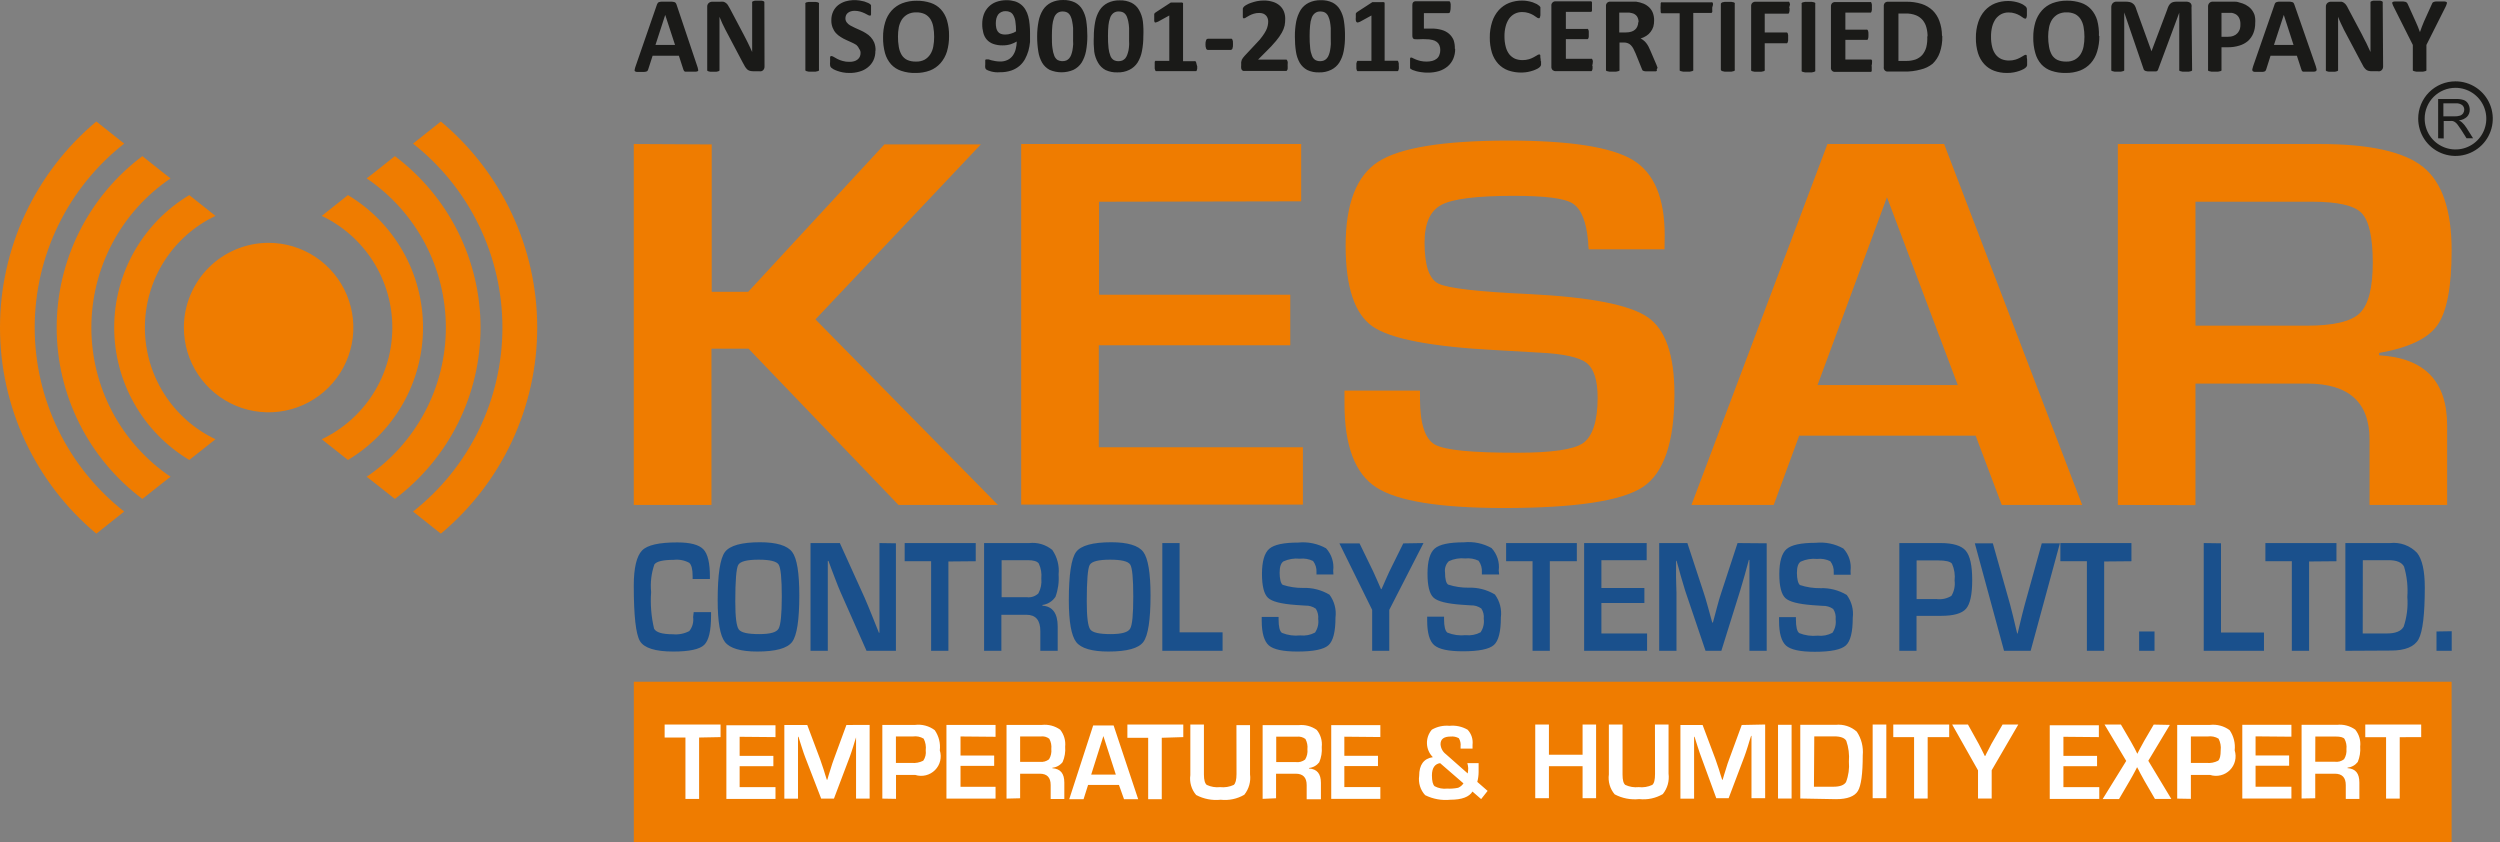 <svg width="193" height="65" viewBox="0 0 193 65" fill="none" xmlns="http://www.w3.org/2000/svg">
<rect x="0" y="0" width="193" height="65" fill="#808080" stroke="none"/>
<path fill-rule="evenodd" clip-rule="evenodd" d="M20.737 18.747C22.03 18.747 23.295 19.131 24.371 19.85C25.447 20.569 26.285 21.59 26.78 22.785C27.276 23.981 27.405 25.296 27.153 26.565C26.9 27.834 26.277 29 25.362 29.915C24.448 30.829 23.282 31.453 22.013 31.705C20.744 31.957 19.429 31.828 18.233 31.333C17.038 30.837 16.016 29.999 15.297 28.923C14.579 27.848 14.195 26.583 14.195 25.289C14.195 23.554 14.884 21.89 16.111 20.663C17.338 19.436 19.002 18.747 20.737 18.747ZM14.612 35.509C12.845 34.451 11.382 32.954 10.366 31.162C9.35 29.37 8.816 27.346 8.816 25.286C8.816 23.226 9.35 21.201 10.366 19.41C11.382 17.618 12.845 16.12 14.612 15.062L16.635 16.668C15.004 17.442 13.626 18.663 12.662 20.189C11.697 21.715 11.185 23.484 11.185 25.289C11.185 27.094 11.697 28.863 12.662 30.389C13.626 31.915 15.004 33.136 16.635 33.91L14.612 35.509ZM26.861 15.062C28.629 16.12 30.092 17.618 31.108 19.41C32.123 21.201 32.657 23.226 32.657 25.286C32.657 27.346 32.123 29.37 31.108 31.162C30.092 32.954 28.629 34.451 26.861 35.509L24.839 33.91C26.469 33.136 27.847 31.915 28.812 30.389C29.776 28.863 30.288 27.094 30.288 25.289C30.288 23.484 29.776 21.715 28.812 20.189C27.847 18.663 26.469 17.442 24.839 16.668L26.861 15.062ZM10.991 38.518C8.936 36.977 7.269 34.979 6.121 32.682C4.973 30.386 4.375 27.854 4.375 25.286C4.375 22.718 4.973 20.186 6.121 17.889C7.269 15.592 8.936 13.595 10.991 12.054L12.533 13.28L13.165 13.773C11.282 15.047 9.741 16.763 8.676 18.77C7.61 20.778 7.053 23.016 7.053 25.289C7.053 27.562 7.61 29.8 8.676 31.808C9.741 33.815 11.282 35.531 13.165 36.805L12.533 37.298L10.991 38.518ZM7.438 41.198C5.11 39.252 3.237 36.819 1.951 34.07C0.666 31.321 0 28.323 0 25.289C0 22.254 0.666 19.257 1.951 16.508C3.237 13.759 5.11 11.326 7.438 9.38L9.587 11.087C7.435 12.776 5.694 14.932 4.497 17.392C3.3 19.852 2.678 22.553 2.678 25.289C2.678 28.025 3.3 30.725 4.497 33.186C5.694 35.646 7.435 37.802 9.587 39.491L7.438 41.198ZM34.035 9.38C36.364 11.326 38.237 13.759 39.522 16.508C40.807 19.257 41.473 22.254 41.473 25.289C41.473 28.323 40.807 31.321 39.522 34.07C38.237 36.819 36.364 39.252 34.035 41.198L31.886 39.491C34.036 37.801 35.775 35.644 36.971 33.184C38.166 30.724 38.787 28.024 38.787 25.289C38.787 22.554 38.166 19.854 36.971 17.394C35.775 14.934 34.036 12.777 31.886 11.087L34.035 9.38ZM30.483 12.054C32.537 13.595 34.204 15.592 35.352 17.889C36.501 20.186 37.098 22.718 37.098 25.286C37.098 27.854 36.501 30.386 35.352 32.682C34.204 34.979 32.537 36.977 30.483 38.518L28.941 37.298L28.309 36.805C30.191 35.531 31.732 33.815 32.798 31.808C33.863 29.8 34.42 27.562 34.42 25.289C34.42 23.016 33.863 20.778 32.798 18.77C31.732 16.763 30.191 15.047 28.309 13.773L28.941 13.28L30.483 12.054Z" fill="#EF7C00"/>
<path d="M169.489 25.143H178.091C180.148 25.143 181.509 24.821 182.175 24.176C182.841 23.531 183.175 22.236 183.179 20.289C183.179 18.304 182.883 17.021 182.307 16.44C181.733 15.858 180.468 15.574 178.515 15.574H169.489V25.143ZM163.498 38.979V11.118H179.065C182.933 11.118 185.6 11.71 187.067 12.894C188.534 14.078 189.266 16.223 189.266 19.328C189.266 22.143 188.899 24.069 188.167 25.105C187.434 26.142 185.936 26.85 183.666 27.248V27.431C187.161 27.627 188.918 29.422 188.918 32.842V38.979H182.927V33.922C182.927 31.053 181.324 29.616 178.117 29.612H169.489V38.998L163.498 38.979ZM151.141 29.725L145.674 15.226L140.315 29.725H151.141ZM152.519 33.632H138.898L136.932 38.979H130.581L141.079 11.118H150.086L160.742 38.979H154.535L152.519 33.632ZM128.501 19.246H122.649C122.623 19.055 122.608 18.863 122.604 18.671C122.472 17.104 122.073 16.143 121.429 15.719C120.784 15.296 119.254 15.119 116.846 15.119C114.008 15.119 112.157 15.346 111.278 15.814C110.4 16.282 109.976 17.249 109.976 18.734C109.976 20.491 110.33 21.541 111.044 21.894C111.758 22.248 114.091 22.526 118.073 22.703C122.775 22.939 125.817 23.534 127.199 24.486C128.583 25.427 129.266 27.419 129.266 30.421C129.266 34.124 128.455 36.516 126.833 37.594C125.21 38.673 121.641 39.215 116.126 39.219C111.157 39.219 107.862 38.686 106.24 37.62C104.604 36.564 103.795 34.409 103.795 31.179V30.155H109.622V30.743C109.622 32.694 110.005 33.886 110.773 34.321C111.55 34.757 113.648 34.952 117.092 34.952C119.78 34.952 121.517 34.706 122.225 34.2C122.933 33.695 123.338 32.532 123.338 30.712C123.338 29.359 123.053 28.468 122.491 28.025C121.928 27.583 120.715 27.311 118.856 27.223L115.544 27.033C110.543 26.776 107.349 26.165 105.963 25.2C104.577 24.235 103.883 22.16 103.883 18.974C103.883 15.721 104.726 13.556 106.411 12.477C108.097 11.398 111.441 10.857 116.441 10.852C121.186 10.852 124.386 11.35 126.043 12.344C127.692 13.33 128.514 15.277 128.514 18.159L128.501 19.246ZM84.846 15.574V22.754H99.61V26.654H84.827V34.529H100.583V38.953H78.835V11.118H100.451V15.542L84.846 15.574ZM54.944 11.15V22.526H57.763L68.274 11.15H75.719L62.952 24.656L77.04 38.979H69.361L57.788 26.919H54.925V38.979H48.927V11.118L54.944 11.15Z" fill="#EF7C00"/>
<path d="M189.264 52.631H48.931V65H189.264V52.631Z" fill="#EF7C00"/>
<path d="M185.259 56.911V61.652H184.205V56.911H182.599V55.932H186.916V56.905L185.259 56.911ZM178.737 58.807H180.248C180.374 58.824 180.502 58.815 180.624 58.782C180.747 58.748 180.861 58.69 180.962 58.611C181.107 58.377 181.171 58.102 181.146 57.828C181.176 57.555 181.123 57.279 180.993 57.038C180.893 56.918 180.672 56.861 180.324 56.861H178.744L178.737 58.807ZM177.682 61.645V55.957H180.418C180.915 55.903 181.414 56.034 181.822 56.324C181.971 56.506 182.081 56.716 182.147 56.942C182.214 57.168 182.234 57.404 182.206 57.638C182.239 58.044 182.174 58.451 182.018 58.826C181.921 58.948 181.803 59.05 181.667 59.125C181.531 59.2 181.381 59.246 181.227 59.263V59.3C181.859 59.345 182.144 59.711 182.144 60.413V61.677H181.094V60.609C181.094 60.021 180.81 59.73 180.248 59.73H178.737V61.626L177.682 61.645ZM174.13 56.848V58.321H176.721V59.117H174.13V60.735H176.897V61.645H173.105V55.957H176.897V56.873L174.13 56.848ZM169.136 58.896H170.331C170.645 58.931 170.961 58.871 171.241 58.725C171.373 58.612 171.437 58.346 171.437 57.923C171.475 57.614 171.417 57.301 171.273 57.025C171.022 56.873 170.728 56.813 170.438 56.855H169.136V58.896ZM168.08 61.652V55.963H170.609C171.148 55.9 171.69 56.045 172.126 56.368C172.441 56.824 172.579 57.378 172.518 57.929C172.601 58.193 172.61 58.474 172.545 58.743C172.479 59.012 172.341 59.258 172.146 59.453C171.95 59.649 171.705 59.787 171.436 59.852C171.167 59.918 170.885 59.909 170.622 59.825H169.136V61.671L168.08 61.652ZM167.512 55.963L165.849 58.732L167.625 61.677H166.362L165.565 60.305C165.445 60.091 165.325 59.876 165.217 59.673L165.104 59.446L164.983 59.225L164.87 59.452C164.731 59.724 164.566 60.015 164.39 60.318L163.587 61.69H162.323L164.144 58.744L162.468 55.932H163.733L164.472 57.196C164.586 57.398 164.699 57.6 164.801 57.79L164.902 57.992L165.002 58.194L165.104 57.992L165.205 57.796C165.294 57.626 165.401 57.423 165.528 57.202L166.267 55.938L167.512 55.963ZM159.296 56.88V58.352H161.893V59.149H159.296V60.767H162.064V61.677H158.24V55.989H162.032V56.905L159.296 56.88ZM155.813 55.932L153.758 59.465V61.645H152.703V59.471L150.706 55.932H151.926L152.76 57.436L153 57.904L153.113 58.131L153.228 58.365H153.259L153.373 58.131L153.493 57.904C153.595 57.695 153.67 57.543 153.733 57.436L154.599 55.932H155.813ZM148.816 56.905V61.645H147.767V56.905H146.161V55.932H150.478V56.905H148.816ZM145.624 55.932V61.62H144.569V55.932H145.624ZM140.037 60.735H141.535C142.04 60.735 142.363 60.615 142.514 60.375C142.706 59.871 142.781 59.331 142.735 58.795C142.78 58.252 142.712 57.705 142.533 57.189C142.399 56.962 142.088 56.848 141.604 56.848H140.062L140.037 60.735ZM138.981 61.645V55.957H141.712C142.006 55.926 142.301 55.957 142.582 56.047C142.863 56.137 143.122 56.285 143.342 56.482C143.703 57.021 143.865 57.669 143.804 58.315C143.804 59.736 143.678 60.653 143.43 61.064C143.184 61.475 142.616 61.696 141.744 61.696L138.981 61.645ZM138.311 55.957V61.645H137.263V55.957H138.311ZM136.27 55.932V61.62H135.214V58.504C135.214 58.258 135.214 57.973 135.214 57.657V57.234V56.81H135.183L135.056 57.208L134.936 57.607C134.822 57.961 134.734 58.239 134.671 58.397L133.451 61.62H132.497L131.34 58.46C131.27 58.283 131.182 58.024 131.068 57.67L130.942 57.272L130.821 56.88H130.784V57.291V57.708C130.784 58.036 130.784 58.34 130.784 58.542V61.658H129.728V55.969H131.441L132.434 58.611C132.503 58.801 132.591 59.06 132.705 59.408L132.825 59.806L132.952 60.198H132.989L133.104 59.806L133.229 59.408C133.325 59.079 133.413 58.814 133.488 58.624L134.462 55.969L136.27 55.932ZM127.762 55.932H128.812V59.724C128.848 60.004 128.828 60.288 128.753 60.559C128.676 60.831 128.546 61.084 128.369 61.304C127.82 61.625 127.181 61.761 126.549 61.69C125.895 61.76 125.234 61.632 124.653 61.323C124.474 61.113 124.342 60.868 124.265 60.603C124.187 60.338 124.166 60.06 124.204 59.787V55.932H125.26V59.794C125.26 60.217 125.329 60.482 125.474 60.596C125.796 60.745 126.152 60.804 126.505 60.767C126.864 60.807 127.226 60.748 127.553 60.596C127.699 60.482 127.768 60.198 127.768 59.755L127.762 55.932ZM123.218 55.932V61.62H122.175V59.149H119.577V61.62H118.521V55.932H119.577V58.264H122.175V55.932H123.218ZM111.177 58.915C110.773 58.972 110.545 59.288 110.545 59.857C110.545 60.299 110.616 60.577 110.754 60.697C111.051 60.855 111.388 60.919 111.722 60.88C112.005 60.896 112.29 60.874 112.568 60.817C112.736 60.747 112.879 60.628 112.979 60.476L111.177 58.915ZM113.264 58.915H114.149V59.597C114.147 59.856 114.113 60.113 114.047 60.362L114.844 61.057L114.344 61.69L113.674 61.108C113.427 61.519 112.859 61.74 111.968 61.74C111.298 61.809 110.623 61.686 110.021 61.386C109.839 61.189 109.702 60.953 109.623 60.696C109.543 60.439 109.521 60.167 109.56 59.901C109.56 59.041 109.913 58.561 110.616 58.453C110.337 58.175 110.174 57.8 110.161 57.407C110.146 57.013 110.281 56.628 110.539 56.33C110.95 56.092 111.425 55.988 111.898 56.033C112.386 55.983 112.877 56.089 113.302 56.336C113.445 56.49 113.553 56.673 113.619 56.873C113.684 57.072 113.705 57.284 113.68 57.493V57.79H112.757V57.626C112.785 57.406 112.737 57.184 112.625 56.993C112.433 56.885 112.212 56.838 111.993 56.861C111.468 56.861 111.209 57.057 111.209 57.455C111.218 57.605 111.259 57.751 111.331 57.883C111.401 58.015 111.5 58.13 111.62 58.22L113.308 59.711C113.332 59.576 113.345 59.438 113.346 59.3C113.337 59.164 113.313 59.028 113.276 58.896L113.264 58.915ZM103.783 56.873V58.346H106.38V59.142H103.783V60.761H106.563V61.671H102.771V55.982H106.563V56.899L103.783 56.873ZM98.524 58.833H100.035C100.162 58.849 100.291 58.84 100.415 58.807C100.538 58.773 100.654 58.715 100.755 58.637C100.9 58.398 100.963 58.118 100.933 57.84C100.963 57.568 100.91 57.292 100.78 57.05C100.686 56.978 100.578 56.925 100.463 56.895C100.349 56.864 100.228 56.857 100.111 56.873H98.524V58.833ZM97.475 61.671V55.982H100.243C100.742 55.928 101.244 56.059 101.653 56.349C101.802 56.531 101.912 56.741 101.979 56.967C102.045 57.193 102.065 57.43 102.039 57.663C102.072 58.07 102.005 58.478 101.843 58.852C101.747 58.974 101.628 59.076 101.492 59.151C101.356 59.226 101.206 59.273 101.052 59.288V59.326C101.684 59.37 101.975 59.737 101.975 60.438V61.702H100.875V60.609C100.875 60.021 100.591 59.73 100.029 59.73H98.512V61.626L97.475 61.671ZM95.453 55.982H96.502V59.775C96.539 60.054 96.518 60.338 96.442 60.61C96.366 60.882 96.236 61.135 96.06 61.355C95.51 61.676 94.872 61.811 94.239 61.74C93.584 61.81 92.924 61.683 92.343 61.374C92.163 61.164 92.029 60.919 91.952 60.654C91.874 60.389 91.854 60.111 91.894 59.838V55.932H92.943V59.794C92.943 60.217 93.019 60.482 93.164 60.596C93.486 60.745 93.842 60.804 94.195 60.767C94.553 60.806 94.916 60.747 95.244 60.596C95.382 60.482 95.459 60.198 95.459 59.755L95.453 55.982ZM89.688 56.956V61.696H88.639V56.956H87.034V55.932H91.35V56.905L89.688 56.956ZM86.142 59.8L85.181 56.823L84.24 59.8H86.142ZM86.383 60.596H84L83.652 61.696H82.546L84.392 56.008H85.972L87.867 61.696H86.774L86.383 60.596ZM78.754 58.814H80.264C80.391 58.83 80.52 58.821 80.644 58.788C80.768 58.754 80.883 58.696 80.985 58.618C81.13 58.379 81.192 58.099 81.162 57.821C81.192 57.548 81.137 57.272 81.004 57.031C80.91 56.959 80.804 56.906 80.69 56.875C80.576 56.845 80.457 56.838 80.34 56.855H78.754V58.814ZM77.704 61.652V55.963H80.435C80.933 55.909 81.435 56.04 81.844 56.33C82.142 56.7 82.28 57.173 82.23 57.644C82.264 58.051 82.197 58.459 82.034 58.833C81.939 58.955 81.819 59.057 81.684 59.132C81.548 59.207 81.399 59.254 81.244 59.269V59.307C81.876 59.351 82.166 59.718 82.166 60.419V61.683H81.112V60.609C81.112 60.021 80.833 59.73 80.271 59.73H78.754V61.626L77.704 61.652ZM74.152 56.855V58.327H76.75V59.123H74.152V60.742H76.857V61.652H73.065V55.963H76.857V56.88L74.152 56.855ZM69.165 58.896H70.366C70.68 58.929 70.996 58.869 71.276 58.725C71.438 58.491 71.505 58.205 71.466 57.923C71.505 57.614 71.449 57.301 71.308 57.025C71.058 56.873 70.763 56.813 70.474 56.855H69.165V58.896ZM68.116 61.652V55.963H70.644C71.183 55.897 71.727 56.042 72.161 56.368C72.478 56.823 72.617 57.378 72.553 57.929C72.636 58.193 72.647 58.474 72.581 58.743C72.515 59.012 72.377 59.258 72.181 59.453C71.985 59.649 71.74 59.787 71.472 59.852C71.202 59.918 70.921 59.909 70.657 59.825H69.172V61.671L68.116 61.652ZM67.136 55.963V61.652H66.087V58.536C66.087 58.289 66.087 58.005 66.087 57.689V57.265V56.842H66.113L65.986 57.24L65.866 57.638C65.752 57.992 65.664 58.27 65.601 58.428L64.381 61.652H63.395L62.162 58.46C62.093 58.283 62.004 58.024 61.891 57.67L61.764 57.272L61.644 56.88H61.606V57.291V57.708C61.606 58.036 61.606 58.34 61.606 58.542V61.658H60.551V55.969H62.32L63.313 58.611C63.382 58.801 63.471 59.06 63.584 59.408L63.705 59.806L63.831 60.198H63.869L63.983 59.806L64.109 59.408C64.21 59.079 64.292 58.814 64.368 58.624L65.342 55.969L67.136 55.963ZM57.1 56.88V58.352H59.704V59.149H57.1V60.767H59.868V61.677H56.076V55.989H59.868V56.905L57.1 56.88ZM53.971 56.937V61.677H52.916V56.937H51.31V55.932H55.627V56.905L53.971 56.937Z" fill="white"/>
<path d="M107.992 5.102C107.995 5.167 107.995 5.233 107.992 5.298C107.988 5.341 107.978 5.384 107.961 5.424C107.948 5.452 107.928 5.476 107.903 5.494C107.883 5.5 107.861 5.5 107.84 5.494H104.858C104.839 5.499 104.819 5.499 104.8 5.494C104.775 5.476 104.756 5.452 104.743 5.424C104.727 5.384 104.716 5.341 104.712 5.298C104.708 5.233 104.708 5.167 104.712 5.102C104.709 5.034 104.709 4.967 104.712 4.9C104.719 4.854 104.732 4.809 104.75 4.767C104.76 4.739 104.777 4.715 104.8 4.697C104.821 4.69 104.843 4.69 104.864 4.697H105.875V1.196L105.009 1.67C104.959 1.697 104.906 1.716 104.851 1.727C104.837 1.734 104.82 1.738 104.803 1.738C104.787 1.738 104.771 1.734 104.756 1.727C104.731 1.71 104.709 1.688 104.693 1.662C104.678 1.635 104.669 1.606 104.668 1.575C104.659 1.493 104.659 1.411 104.668 1.329V1.164C104.663 1.129 104.663 1.092 104.668 1.057C104.674 1.028 104.69 1.001 104.712 0.981C104.735 0.957 104.76 0.935 104.787 0.918L105.945 0.166H105.995H106.077H106.678C106.726 0.157 106.775 0.157 106.823 0.166L106.893 0.203C106.896 0.224 106.896 0.246 106.893 0.267V4.691H107.828C107.851 4.683 107.875 4.683 107.897 4.691C107.921 4.709 107.938 4.733 107.948 4.761C107.966 4.803 107.979 4.848 107.986 4.893C107.989 4.961 107.989 5.028 107.986 5.096M102.734 2.839C102.734 2.586 102.734 2.359 102.734 2.163C102.722 1.993 102.701 1.824 102.671 1.657C102.646 1.531 102.608 1.408 102.556 1.291C102.523 1.199 102.469 1.117 102.398 1.05C102.34 0.992 102.269 0.948 102.191 0.924C102.107 0.898 102.019 0.885 101.931 0.886C101.786 0.879 101.643 0.921 101.527 1.006C101.407 1.097 101.317 1.22 101.267 1.36C101.197 1.549 101.154 1.747 101.141 1.948C101.114 2.221 101.101 2.495 101.103 2.77C101.098 3.088 101.114 3.407 101.147 3.724C101.165 3.928 101.214 4.128 101.292 4.318C101.34 4.448 101.428 4.559 101.546 4.634C101.66 4.695 101.788 4.726 101.918 4.723C102.015 4.723 102.112 4.706 102.203 4.672C102.287 4.636 102.362 4.582 102.424 4.514C102.493 4.437 102.548 4.347 102.582 4.249C102.629 4.132 102.662 4.012 102.683 3.888C102.71 3.731 102.729 3.573 102.74 3.414C102.734 3.263 102.734 3.067 102.734 2.839ZM103.833 2.782C103.839 3.172 103.804 3.562 103.733 3.945C103.675 4.261 103.56 4.563 103.391 4.836C103.235 5.076 103.017 5.268 102.759 5.393C102.471 5.532 102.155 5.6 101.836 5.588C101.521 5.602 101.206 5.539 100.92 5.405C100.682 5.277 100.483 5.087 100.344 4.855C100.192 4.588 100.092 4.294 100.048 3.989C99.989 3.605 99.962 3.216 99.965 2.826C99.961 2.436 99.994 2.047 100.066 1.663C100.129 1.349 100.245 1.048 100.407 0.772C100.563 0.531 100.782 0.337 101.039 0.21C101.328 0.074 101.644 0.007 101.963 0.014C102.279 0.003 102.593 0.068 102.879 0.203C103.119 0.328 103.319 0.519 103.454 0.753C103.608 1.02 103.71 1.314 103.752 1.619C103.811 2.01 103.839 2.406 103.833 2.801V2.782ZM99.409 5.051C99.412 5.121 99.412 5.19 99.409 5.26C99.409 5.317 99.409 5.361 99.378 5.399C99.363 5.427 99.344 5.453 99.321 5.475C99.296 5.48 99.27 5.48 99.245 5.475H96.147C96.095 5.482 96.042 5.482 95.989 5.475C95.948 5.466 95.911 5.443 95.882 5.412C95.849 5.372 95.827 5.324 95.819 5.273C95.811 5.193 95.811 5.112 95.819 5.032C95.819 4.944 95.819 4.862 95.819 4.798C95.829 4.738 95.844 4.679 95.863 4.621C95.889 4.571 95.919 4.522 95.951 4.476L96.085 4.312L97.02 3.313C97.185 3.15 97.335 2.972 97.469 2.782C97.571 2.645 97.662 2.499 97.74 2.346C97.798 2.232 97.841 2.111 97.867 1.986C97.891 1.88 97.904 1.772 97.905 1.663C97.906 1.575 97.891 1.487 97.861 1.404C97.834 1.326 97.791 1.255 97.734 1.196C97.673 1.133 97.601 1.084 97.519 1.05C97.421 1.016 97.319 0.999 97.216 1C97.068 0.996 96.92 1.018 96.78 1.063C96.663 1.098 96.551 1.145 96.444 1.202C96.362 1.244 96.282 1.29 96.204 1.341C96.163 1.377 96.113 1.4 96.059 1.411C96.036 1.419 96.012 1.419 95.989 1.411C95.966 1.389 95.95 1.36 95.945 1.329C95.945 1.291 95.945 1.24 95.945 1.177C95.945 1.114 95.945 1.031 95.945 0.937C95.945 0.842 95.945 0.817 95.945 0.772C95.945 0.728 95.945 0.696 95.945 0.659C95.955 0.63 95.967 0.602 95.983 0.576C96.003 0.546 96.026 0.518 96.053 0.494C96.111 0.445 96.175 0.402 96.243 0.368C96.352 0.304 96.468 0.253 96.59 0.216C96.737 0.164 96.887 0.122 97.039 0.09C97.207 0.057 97.379 0.04 97.55 0.039C97.8 0.035 98.047 0.071 98.284 0.147C98.478 0.207 98.657 0.308 98.808 0.444C98.945 0.568 99.05 0.721 99.119 0.892C99.188 1.072 99.222 1.263 99.219 1.455C99.22 1.627 99.206 1.798 99.175 1.967C99.13 2.159 99.058 2.345 98.96 2.517C98.832 2.74 98.685 2.952 98.518 3.149C98.278 3.437 98.023 3.711 97.753 3.97L97.121 4.603H99.238C99.266 4.596 99.294 4.596 99.321 4.603C99.346 4.625 99.365 4.653 99.378 4.685C99.399 4.726 99.412 4.771 99.415 4.817C99.418 4.902 99.413 4.986 99.403 5.07L99.409 5.051ZM95.187 3.421C95.195 3.534 95.18 3.648 95.143 3.756C95.131 3.785 95.111 3.809 95.084 3.827C95.059 3.845 95.029 3.855 94.997 3.857H93.259C93.228 3.856 93.197 3.846 93.171 3.828C93.145 3.81 93.125 3.785 93.114 3.756C93.074 3.649 93.057 3.535 93.063 3.421C93.057 3.309 93.074 3.197 93.114 3.092C93.125 3.062 93.145 3.037 93.171 3.019C93.197 3.001 93.228 2.991 93.259 2.991H94.997C95.024 2.981 95.053 2.981 95.079 2.991C95.106 3.008 95.129 3.032 95.143 3.06C95.162 3.103 95.175 3.147 95.181 3.193C95.187 3.269 95.189 3.345 95.187 3.421ZM92.425 5.102C92.432 5.167 92.432 5.233 92.425 5.298C92.421 5.341 92.41 5.384 92.393 5.424C92.385 5.453 92.367 5.477 92.343 5.494C92.32 5.5 92.296 5.5 92.274 5.494H89.296C89.275 5.5 89.253 5.5 89.233 5.494C89.208 5.477 89.19 5.453 89.183 5.424C89.163 5.384 89.15 5.342 89.144 5.298C89.141 5.233 89.141 5.167 89.144 5.102C89.141 5.035 89.141 4.967 89.144 4.9C89.14 4.855 89.14 4.811 89.144 4.767C89.157 4.741 89.174 4.717 89.196 4.697C89.218 4.689 89.243 4.689 89.265 4.697H90.269V1.196L89.404 1.67C89.356 1.696 89.305 1.715 89.252 1.727C89.237 1.735 89.219 1.739 89.202 1.739C89.184 1.739 89.166 1.735 89.15 1.727C89.125 1.691 89.111 1.65 89.106 1.607C89.099 1.525 89.099 1.442 89.106 1.36V1.196C89.101 1.16 89.101 1.124 89.106 1.088C89.114 1.059 89.129 1.033 89.15 1.012C89.174 0.988 89.199 0.967 89.227 0.949L90.383 0.197H90.434H90.523H91.116C91.165 0.189 91.214 0.189 91.262 0.197C91.288 0.204 91.311 0.217 91.331 0.235C91.338 0.256 91.338 0.278 91.331 0.298V4.723H92.21C92.233 4.714 92.257 4.714 92.28 4.723C92.303 4.74 92.32 4.765 92.33 4.792C92.351 4.834 92.364 4.879 92.368 4.925C92.388 4.983 92.405 5.042 92.418 5.102H92.425ZM87.166 2.839C87.166 2.586 87.166 2.359 87.166 2.163C87.159 1.993 87.136 1.824 87.103 1.657C87.077 1.532 87.041 1.41 86.996 1.291C86.96 1.2 86.907 1.118 86.838 1.05C86.778 0.994 86.707 0.951 86.629 0.924C86.545 0.898 86.457 0.885 86.37 0.886C86.223 0.877 86.078 0.92 85.959 1.006C85.843 1.097 85.755 1.22 85.707 1.36C85.636 1.549 85.591 1.747 85.573 1.948C85.546 2.221 85.534 2.495 85.536 2.77C85.531 3.088 85.546 3.407 85.58 3.724C85.602 3.928 85.65 4.128 85.725 4.318C85.773 4.448 85.862 4.559 85.978 4.634C86.092 4.695 86.221 4.726 86.351 4.723C86.45 4.723 86.548 4.706 86.642 4.672C86.725 4.633 86.799 4.58 86.863 4.514C86.929 4.435 86.979 4.345 87.015 4.249C87.06 4.132 87.097 4.011 87.122 3.888C87.15 3.732 87.167 3.573 87.172 3.414C87.16 3.263 87.166 3.067 87.166 2.839ZM88.266 2.782C88.269 3.172 88.233 3.562 88.159 3.945C88.101 4.261 87.986 4.563 87.817 4.836C87.661 5.076 87.443 5.268 87.185 5.393C86.899 5.533 86.582 5.6 86.262 5.588C85.947 5.601 85.632 5.538 85.346 5.405C85.109 5.279 84.912 5.088 84.778 4.855C84.62 4.589 84.518 4.295 84.474 3.989C84.433 3.607 84.422 3.223 84.442 2.839C84.44 2.449 84.476 2.059 84.549 1.676C84.607 1.36 84.722 1.058 84.891 0.785C85.047 0.544 85.265 0.349 85.523 0.222C85.808 0.086 86.123 0.018 86.439 0.027C86.756 0.015 87.07 0.08 87.356 0.216C87.598 0.339 87.798 0.53 87.931 0.766C88.085 1.033 88.186 1.327 88.228 1.632C88.273 2.02 88.286 2.411 88.266 2.801V2.782ZM82.843 2.839C82.843 2.586 82.843 2.359 82.843 2.163C82.83 1.993 82.807 1.824 82.773 1.657C82.753 1.531 82.718 1.408 82.666 1.291C82.63 1.2 82.577 1.118 82.508 1.05C82.449 0.993 82.378 0.95 82.299 0.924C82.215 0.898 82.128 0.885 82.04 0.886C81.894 0.88 81.75 0.922 81.629 1.006C81.513 1.097 81.425 1.22 81.377 1.36C81.306 1.549 81.261 1.747 81.243 1.948C81.217 2.221 81.205 2.495 81.206 2.77C81.206 3.155 81.206 3.471 81.251 3.724C81.272 3.928 81.321 4.128 81.395 4.318C81.447 4.446 81.535 4.556 81.648 4.634C81.751 4.685 81.862 4.715 81.976 4.721C82.091 4.728 82.205 4.711 82.312 4.672C82.396 4.635 82.471 4.581 82.533 4.514C82.601 4.435 82.655 4.346 82.691 4.249C82.735 4.132 82.769 4.011 82.793 3.888C82.82 3.731 82.839 3.573 82.85 3.414C82.837 3.263 82.843 3.067 82.843 2.839ZM83.943 2.782C83.944 3.172 83.911 3.561 83.841 3.945C83.782 4.26 83.666 4.562 83.501 4.836C83.344 5.076 83.125 5.268 82.868 5.393C82.578 5.518 82.265 5.582 81.949 5.582C81.632 5.582 81.32 5.518 81.03 5.393C80.791 5.266 80.591 5.076 80.454 4.843C80.302 4.575 80.201 4.281 80.157 3.977C80.096 3.592 80.066 3.203 80.068 2.814C80.066 2.424 80.102 2.034 80.176 1.651C80.233 1.335 80.349 1.033 80.517 0.76C80.673 0.518 80.891 0.324 81.149 0.197C81.435 0.061 81.749 -0.006 82.065 0.001C82.384 -0.01 82.701 0.055 82.988 0.191C83.229 0.315 83.428 0.506 83.564 0.741C83.716 1.008 83.816 1.302 83.86 1.607C83.918 2.002 83.945 2.401 83.943 2.801V2.782ZM78.438 2.403C78.44 2.156 78.423 1.908 78.388 1.663C78.368 1.497 78.316 1.336 78.236 1.19C78.182 1.081 78.096 0.992 77.989 0.937C77.878 0.884 77.758 0.858 77.635 0.861C77.52 0.855 77.404 0.879 77.3 0.93C77.206 0.973 77.123 1.038 77.059 1.12C76.998 1.211 76.95 1.311 76.921 1.417C76.893 1.537 76.878 1.66 76.877 1.784C76.875 1.915 76.887 2.047 76.915 2.175C76.936 2.274 76.979 2.367 77.04 2.447C77.097 2.523 77.174 2.58 77.262 2.612C77.37 2.651 77.483 2.671 77.597 2.668C77.752 2.67 77.906 2.644 78.052 2.593C78.189 2.558 78.32 2.5 78.438 2.422V2.403ZM79.519 2.561C79.519 2.776 79.519 3.003 79.519 3.237C79.496 3.47 79.454 3.701 79.392 3.926C79.327 4.145 79.241 4.357 79.133 4.558C79.024 4.757 78.88 4.935 78.71 5.083C78.523 5.241 78.309 5.364 78.077 5.443C77.794 5.538 77.498 5.582 77.199 5.576C77.081 5.586 76.963 5.586 76.846 5.576C76.736 5.565 76.628 5.546 76.522 5.519C76.437 5.496 76.353 5.469 76.27 5.437C76.218 5.416 76.169 5.389 76.124 5.355C76.093 5.319 76.071 5.275 76.061 5.228C76.05 5.151 76.05 5.072 76.061 4.994C76.057 4.921 76.057 4.847 76.061 4.773C76.056 4.729 76.056 4.685 76.061 4.64C76.071 4.618 76.086 4.598 76.105 4.584C76.128 4.577 76.153 4.577 76.174 4.584C76.221 4.577 76.268 4.577 76.314 4.584L76.535 4.653C76.635 4.68 76.736 4.701 76.838 4.716C76.96 4.737 77.082 4.748 77.205 4.748C77.41 4.755 77.615 4.711 77.799 4.621C77.956 4.543 78.09 4.428 78.192 4.286C78.295 4.137 78.37 3.97 78.413 3.794C78.462 3.601 78.489 3.404 78.495 3.206C78.348 3.29 78.194 3.36 78.033 3.414C77.828 3.476 77.615 3.506 77.401 3.503C77.154 3.509 76.907 3.47 76.675 3.389C76.488 3.322 76.321 3.212 76.188 3.067C76.058 2.917 75.965 2.74 75.915 2.548C75.856 2.326 75.825 2.096 75.828 1.866C75.823 1.612 75.864 1.36 75.947 1.12C76.026 0.899 76.15 0.699 76.315 0.532C76.478 0.365 76.677 0.235 76.896 0.153C77.159 0.058 77.437 0.011 77.717 0.014C77.93 0.013 78.143 0.043 78.349 0.102C78.524 0.156 78.686 0.241 78.83 0.355C78.964 0.464 79.078 0.597 79.165 0.747C79.261 0.906 79.333 1.079 79.379 1.259C79.434 1.466 79.471 1.678 79.487 1.891C79.51 2.12 79.521 2.35 79.519 2.58V2.561ZM72.117 2.839C72.118 2.58 72.095 2.322 72.048 2.068C72.012 1.858 71.938 1.656 71.827 1.474C71.719 1.311 71.57 1.178 71.397 1.088C71.189 0.993 70.962 0.948 70.733 0.956C70.5 0.947 70.269 1 70.063 1.107C69.886 1.206 69.734 1.344 69.621 1.512C69.509 1.695 69.43 1.896 69.387 2.106C69.343 2.344 69.322 2.585 69.324 2.826C69.32 3.091 69.341 3.356 69.387 3.617C69.421 3.84 69.498 4.055 69.614 4.249C69.717 4.412 69.864 4.544 70.038 4.628C70.249 4.718 70.478 4.761 70.708 4.754C70.94 4.764 71.171 4.714 71.378 4.609C71.554 4.509 71.703 4.368 71.814 4.198C71.931 4.015 72.01 3.811 72.048 3.598C72.096 3.348 72.119 3.094 72.117 2.839ZM73.267 2.789C73.272 3.193 73.217 3.595 73.104 3.983C73.002 4.314 72.832 4.62 72.604 4.881C72.382 5.129 72.105 5.322 71.795 5.443C71.435 5.576 71.053 5.64 70.67 5.633C70.299 5.643 69.928 5.587 69.576 5.468C69.277 5.372 69.007 5.2 68.793 4.969C68.574 4.721 68.415 4.428 68.325 4.11C68.216 3.71 68.165 3.297 68.173 2.883C68.166 2.485 68.221 2.089 68.338 1.708C68.435 1.378 68.603 1.074 68.831 0.816C69.056 0.569 69.335 0.377 69.646 0.254C70.005 0.119 70.387 0.052 70.771 0.058C71.138 0.052 71.503 0.108 71.852 0.222C72.151 0.321 72.42 0.493 72.635 0.722C72.856 0.967 73.018 1.258 73.11 1.575C73.221 1.961 73.274 2.362 73.267 2.763V2.789ZM67.579 3.926C67.586 4.184 67.532 4.439 67.421 4.672C67.32 4.879 67.173 5.061 66.991 5.203C66.805 5.352 66.59 5.462 66.359 5.525C66.107 5.601 65.845 5.637 65.582 5.633C65.408 5.635 65.234 5.62 65.064 5.588C64.922 5.561 64.782 5.523 64.646 5.475C64.54 5.439 64.436 5.394 64.337 5.342C64.275 5.304 64.216 5.262 64.16 5.216C64.12 5.171 64.094 5.117 64.084 5.058C64.072 4.959 64.072 4.859 64.084 4.761C64.08 4.689 64.08 4.617 64.084 4.546C64.079 4.499 64.079 4.453 64.084 4.407C64.092 4.377 64.11 4.35 64.135 4.331C64.157 4.322 64.182 4.322 64.204 4.331C64.266 4.34 64.324 4.363 64.375 4.4C64.463 4.455 64.553 4.506 64.646 4.552C64.773 4.616 64.907 4.667 65.045 4.704C65.219 4.755 65.4 4.779 65.582 4.773C65.701 4.776 65.821 4.761 65.936 4.729C66.035 4.702 66.128 4.655 66.208 4.59C66.281 4.533 66.34 4.459 66.378 4.375C66.418 4.285 66.437 4.188 66.435 4.091C66.44 3.979 66.404 3.869 66.334 3.781C66.285 3.662 66.209 3.556 66.113 3.471C65.996 3.397 65.873 3.331 65.746 3.275L65.329 3.086C65.181 3.022 65.04 2.946 64.906 2.858C64.77 2.777 64.647 2.677 64.539 2.561C64.427 2.437 64.34 2.293 64.28 2.138C64.207 1.955 64.173 1.759 64.179 1.562C64.175 1.327 64.224 1.093 64.324 0.88C64.414 0.691 64.546 0.524 64.71 0.393C64.883 0.263 65.077 0.164 65.285 0.102C65.636 0.003 66.005 -0.018 66.366 0.039C66.487 0.057 66.607 0.082 66.726 0.115L67.023 0.229C67.084 0.257 67.141 0.293 67.194 0.336C67.215 0.356 67.232 0.379 67.244 0.406C67.249 0.431 67.249 0.456 67.244 0.482C67.249 0.521 67.249 0.562 67.244 0.602V0.987C67.249 1.033 67.249 1.08 67.244 1.126C67.238 1.154 67.225 1.18 67.206 1.202C67.182 1.212 67.155 1.212 67.13 1.202C67.078 1.194 67.029 1.175 66.985 1.145L66.739 1.019C66.63 0.969 66.518 0.927 66.403 0.892C66.266 0.854 66.123 0.835 65.98 0.835C65.875 0.832 65.77 0.847 65.67 0.88C65.59 0.905 65.515 0.946 65.449 1C65.387 1.05 65.339 1.115 65.31 1.19C65.281 1.262 65.266 1.339 65.266 1.417C65.265 1.528 65.301 1.637 65.367 1.727C65.439 1.822 65.529 1.901 65.632 1.961C65.753 2.03 65.878 2.093 66.005 2.15L66.429 2.34C66.576 2.404 66.717 2.481 66.852 2.567C66.992 2.649 67.117 2.751 67.225 2.871C67.337 2.994 67.426 3.135 67.491 3.288C67.566 3.483 67.601 3.692 67.592 3.901L67.579 3.926ZM63.224 5.367C63.233 5.392 63.233 5.419 63.224 5.443C63.197 5.468 63.165 5.485 63.13 5.494L62.965 5.532H62.7H62.434L62.264 5.494C62.231 5.484 62.201 5.466 62.175 5.443C62.167 5.419 62.167 5.392 62.175 5.367V0.311C62.166 0.286 62.166 0.259 62.175 0.235C62.201 0.208 62.234 0.189 62.27 0.178L62.434 0.147H62.7H62.965L63.13 0.178C63.165 0.189 63.198 0.208 63.224 0.235C63.234 0.259 63.234 0.286 63.224 0.311V5.367ZM59.021 5.133C59.024 5.192 59.014 5.25 58.99 5.304C58.97 5.352 58.94 5.395 58.901 5.431C58.863 5.463 58.817 5.487 58.768 5.5C58.716 5.51 58.663 5.51 58.61 5.5H58.143C58.057 5.5 57.972 5.49 57.89 5.468C57.818 5.449 57.751 5.414 57.694 5.367C57.631 5.303 57.574 5.233 57.523 5.159C57.454 5.048 57.391 4.934 57.334 4.817L56 2.289C55.918 2.138 55.842 1.979 55.76 1.803C55.678 1.626 55.608 1.461 55.545 1.297C55.545 1.499 55.545 1.701 55.545 1.897C55.545 2.093 55.545 2.302 55.545 2.529V5.367C55.552 5.392 55.552 5.418 55.545 5.443C55.525 5.47 55.496 5.49 55.463 5.5L55.311 5.538H55.065H54.825L54.673 5.5C54.657 5.496 54.642 5.489 54.629 5.479C54.616 5.47 54.605 5.457 54.597 5.443C54.59 5.418 54.59 5.392 54.597 5.367V0.526C54.593 0.472 54.601 0.418 54.621 0.367C54.64 0.317 54.671 0.272 54.711 0.235C54.787 0.167 54.886 0.131 54.989 0.134H55.577C55.667 0.126 55.758 0.126 55.848 0.134C55.917 0.153 55.982 0.185 56.038 0.229C56.103 0.273 56.157 0.331 56.196 0.399C56.255 0.486 56.307 0.577 56.354 0.671L57.397 2.643L57.58 2.997C57.637 3.111 57.7 3.225 57.751 3.338C57.801 3.452 57.858 3.572 57.915 3.68L58.067 4.015C58.067 3.819 58.067 3.617 58.067 3.383C58.067 3.149 58.067 2.966 58.067 2.751V0.222C58.059 0.198 58.059 0.171 58.067 0.147C58.088 0.12 58.117 0.1 58.149 0.09C58.199 0.067 58.252 0.055 58.307 0.052H58.547H58.787C58.84 0.055 58.891 0.068 58.939 0.09C58.967 0.101 58.991 0.121 59.009 0.147C59.015 0.171 59.015 0.198 59.009 0.222L59.021 5.133ZM51.355 1.152L50.602 3.471H52.113L51.355 1.152ZM53.826 5.108C53.857 5.185 53.878 5.266 53.889 5.348C53.901 5.369 53.907 5.391 53.907 5.415C53.907 5.438 53.901 5.461 53.889 5.481C53.84 5.514 53.783 5.531 53.725 5.532H53.409H53.074C53.013 5.537 52.951 5.537 52.89 5.532C52.857 5.523 52.828 5.503 52.808 5.475C52.788 5.45 52.773 5.423 52.764 5.393L52.41 4.305H50.381L50.04 5.361C50.03 5.395 50.015 5.427 49.996 5.456C49.986 5.472 49.973 5.486 49.958 5.496C49.943 5.507 49.925 5.515 49.907 5.519C49.852 5.539 49.795 5.55 49.736 5.551H49.452H49.149C49.094 5.547 49.043 5.524 49.003 5.487C48.993 5.467 48.988 5.444 48.988 5.421C48.988 5.398 48.993 5.375 49.003 5.355C49.016 5.275 49.038 5.196 49.066 5.121L50.722 0.336C50.738 0.296 50.76 0.257 50.786 0.222C50.812 0.192 50.847 0.17 50.887 0.159C50.953 0.14 51.021 0.129 51.089 0.128H51.822C51.899 0.129 51.976 0.139 52.05 0.159C52.072 0.163 52.094 0.17 52.114 0.182C52.133 0.194 52.15 0.21 52.163 0.229C52.191 0.265 52.212 0.306 52.227 0.349L53.826 5.108Z" fill="#1A1A18"/>
<path d="M176.309 1.151L175.55 3.471H177.061L176.309 1.151ZM178.78 5.108C178.805 5.187 178.826 5.267 178.843 5.348C178.848 5.372 178.847 5.396 178.84 5.419C178.834 5.442 178.822 5.463 178.805 5.481C178.759 5.514 178.704 5.531 178.647 5.531H178.325H177.983C177.923 5.537 177.862 5.537 177.8 5.531C177.765 5.524 177.734 5.503 177.712 5.474C177.694 5.45 177.682 5.422 177.674 5.392L177.32 4.305H175.285L174.95 5.361C174.938 5.393 174.923 5.425 174.905 5.455C174.885 5.487 174.854 5.509 174.817 5.519C174.763 5.539 174.705 5.55 174.646 5.55H174.356H174.058C174.003 5.548 173.948 5.525 173.907 5.487C173.894 5.468 173.883 5.447 173.878 5.424C173.873 5.401 173.872 5.377 173.876 5.354C173.892 5.275 173.913 5.197 173.939 5.12L175.6 0.336C175.612 0.295 175.632 0.256 175.658 0.222C175.685 0.19 175.723 0.168 175.765 0.159C175.831 0.139 175.899 0.128 175.967 0.127H176.72C176.797 0.128 176.873 0.139 176.948 0.159C176.994 0.167 177.037 0.192 177.067 0.228C177.092 0.265 177.111 0.306 177.124 0.349L178.78 5.108ZM172.959 1.846C172.964 1.685 172.929 1.524 172.858 1.379C172.801 1.268 172.716 1.174 172.611 1.107C172.515 1.052 172.41 1.013 172.302 0.993C172.19 0.987 172.078 0.987 171.967 0.993H171.499V2.839H171.992C172.143 2.843 172.294 2.818 172.434 2.763C172.545 2.722 172.645 2.655 172.725 2.567C172.82 2.464 172.889 2.341 172.927 2.207C172.955 2.089 172.966 1.967 172.959 1.846ZM174.103 1.764C174.108 2.039 174.058 2.312 173.958 2.567C173.866 2.793 173.726 2.996 173.547 3.161C173.351 3.327 173.123 3.449 172.877 3.521C172.576 3.614 172.262 3.656 171.948 3.648H171.499V5.367C171.508 5.392 171.508 5.418 171.499 5.443C171.474 5.466 171.444 5.483 171.41 5.493C171.356 5.512 171.298 5.524 171.24 5.531H170.981H170.715L170.545 5.493C170.513 5.485 170.484 5.468 170.462 5.443C170.454 5.418 170.454 5.392 170.462 5.367V0.519C170.458 0.466 170.464 0.413 170.482 0.363C170.5 0.313 170.527 0.267 170.564 0.228C170.599 0.194 170.641 0.168 170.686 0.151C170.732 0.133 170.78 0.125 170.829 0.127H172.094H172.459C172.574 0.127 172.712 0.127 172.877 0.191C173.046 0.231 173.209 0.29 173.363 0.367C173.523 0.452 173.666 0.563 173.787 0.696C173.903 0.832 173.993 0.989 174.052 1.158C174.104 1.355 174.121 1.561 174.103 1.764ZM169.23 5.367C169.236 5.392 169.236 5.418 169.23 5.443C169.207 5.466 169.179 5.483 169.148 5.493L168.983 5.531H168.73H168.478L168.319 5.493C168.288 5.485 168.26 5.468 168.238 5.443C168.229 5.418 168.229 5.392 168.238 5.367V0.981L166.607 5.367C166.602 5.402 166.584 5.433 166.556 5.455C166.529 5.483 166.493 5.503 166.455 5.512H166.291H166.051H165.804L165.64 5.481L165.539 5.424C165.516 5.401 165.499 5.372 165.489 5.342L163.991 0.962V5.367C163.996 5.392 163.996 5.418 163.991 5.443C163.966 5.467 163.935 5.485 163.901 5.493L163.744 5.531H163.491H163.238L163.081 5.493C163.047 5.485 163.015 5.467 162.991 5.443C162.986 5.418 162.986 5.392 162.991 5.367V0.563C162.988 0.505 162.996 0.446 163.016 0.391C163.035 0.335 163.066 0.284 163.106 0.241C163.144 0.202 163.191 0.172 163.242 0.152C163.293 0.133 163.348 0.124 163.402 0.127H164.079C164.191 0.127 164.303 0.137 164.414 0.159C164.499 0.176 164.579 0.213 164.648 0.266C164.72 0.314 164.779 0.379 164.819 0.456C164.868 0.548 164.906 0.646 164.932 0.747L166.095 3.958L167.302 0.759C167.331 0.657 167.369 0.558 167.416 0.462C167.454 0.389 167.506 0.322 167.568 0.266C167.625 0.215 167.694 0.178 167.77 0.159C167.859 0.138 167.95 0.127 168.042 0.127H168.782C168.846 0.126 168.91 0.137 168.97 0.159C169.023 0.175 169.071 0.203 169.11 0.241C169.143 0.282 169.17 0.329 169.185 0.38C169.196 0.441 169.196 0.503 169.185 0.563L169.23 5.367ZM160.919 2.839C160.92 2.58 160.896 2.322 160.85 2.068C160.812 1.857 160.735 1.655 160.621 1.474C160.516 1.311 160.37 1.178 160.198 1.088C159.99 0.993 159.763 0.948 159.535 0.955C159.3 0.947 159.067 0.999 158.858 1.107C158.685 1.207 158.536 1.346 158.422 1.511C158.307 1.693 158.229 1.895 158.188 2.106C158.141 2.343 158.118 2.584 158.118 2.826C158.117 3.091 158.14 3.356 158.188 3.616C158.223 3.838 158.299 4.052 158.409 4.248C158.514 4.411 158.66 4.542 158.832 4.627C159.044 4.717 159.273 4.76 159.502 4.754C159.735 4.765 159.966 4.715 160.172 4.609C160.352 4.509 160.504 4.368 160.615 4.198C160.73 4.014 160.809 3.81 160.85 3.597C160.898 3.347 160.921 3.093 160.919 2.839ZM162.069 2.788C162.074 3.193 162.016 3.596 161.898 3.983C161.802 4.315 161.634 4.621 161.405 4.88C161.18 5.128 160.901 5.32 160.59 5.443C160.232 5.575 159.852 5.64 159.471 5.632C159.098 5.642 158.725 5.586 158.371 5.468C158.074 5.37 157.807 5.198 157.594 4.969C157.373 4.721 157.213 4.424 157.127 4.103C157.012 3.704 156.959 3.291 156.968 2.877C156.964 2.479 157.02 2.083 157.133 1.701C157.235 1.372 157.404 1.069 157.632 0.81C157.853 0.561 158.131 0.369 158.441 0.247C158.803 0.113 159.187 0.046 159.573 0.051C159.939 0.047 160.304 0.102 160.653 0.216C160.95 0.314 161.217 0.486 161.43 0.715C161.65 0.96 161.813 1.252 161.904 1.568C162.008 1.958 162.053 2.36 162.037 2.763L162.069 2.788ZM156.494 4.735C156.498 4.794 156.498 4.853 156.494 4.912C156.494 4.963 156.494 5 156.494 5.038C156.487 5.069 156.477 5.099 156.463 5.127L156.393 5.209C156.339 5.258 156.281 5.301 156.217 5.335C156.112 5.389 156.004 5.435 155.894 5.474C155.753 5.523 155.61 5.561 155.464 5.588C155.291 5.62 155.115 5.635 154.94 5.632C154.599 5.637 154.26 5.579 153.941 5.462C153.651 5.353 153.391 5.178 153.183 4.95C152.962 4.706 152.798 4.417 152.702 4.103C152.587 3.722 152.532 3.325 152.538 2.927C152.532 2.513 152.593 2.101 152.721 1.707C152.827 1.376 153.001 1.07 153.233 0.81C153.452 0.57 153.721 0.382 154.023 0.26C154.345 0.136 154.688 0.074 155.034 0.077C155.179 0.076 155.322 0.089 155.464 0.115C155.595 0.137 155.723 0.169 155.85 0.209C155.96 0.248 156.068 0.295 156.172 0.349C156.241 0.389 156.307 0.436 156.368 0.488C156.398 0.515 156.423 0.547 156.444 0.582C156.459 0.612 156.469 0.644 156.476 0.677C156.483 0.723 156.483 0.77 156.476 0.816C156.479 0.879 156.479 0.943 156.476 1.006C156.476 1.088 156.476 1.164 156.476 1.221C156.47 1.268 156.46 1.315 156.444 1.36C156.435 1.388 156.42 1.414 156.399 1.436C156.377 1.443 156.353 1.443 156.33 1.436C156.27 1.429 156.215 1.402 156.172 1.36C156.093 1.301 156.01 1.246 155.925 1.196C155.811 1.131 155.69 1.077 155.566 1.038C155.402 0.983 155.231 0.958 155.059 0.962C154.862 0.959 154.667 1.005 154.491 1.094C154.322 1.186 154.175 1.314 154.061 1.467C153.941 1.647 153.85 1.846 153.796 2.055C153.732 2.309 153.703 2.571 153.707 2.832C153.702 3.109 153.734 3.386 153.802 3.654C153.855 3.863 153.949 4.059 154.08 4.229C154.197 4.374 154.346 4.488 154.516 4.564C154.699 4.637 154.895 4.674 155.091 4.672C155.263 4.674 155.432 4.651 155.597 4.602C155.722 4.564 155.842 4.513 155.957 4.45C156.044 4.407 156.129 4.358 156.209 4.305C156.253 4.269 156.306 4.244 156.361 4.236C156.382 4.228 156.404 4.228 156.424 4.236C156.447 4.253 156.463 4.277 156.469 4.305C156.471 4.351 156.471 4.398 156.469 4.444C156.494 4.52 156.494 4.602 156.494 4.735ZM148.809 2.839C148.813 2.598 148.782 2.357 148.72 2.125C148.667 1.917 148.57 1.723 148.435 1.556C148.297 1.393 148.122 1.265 147.924 1.183C147.666 1.082 147.391 1.035 147.114 1.044H146.559V4.703H147.127C147.385 4.711 147.642 4.672 147.886 4.59C148.084 4.515 148.262 4.394 148.404 4.236C148.544 4.065 148.648 3.867 148.707 3.654C148.777 3.369 148.802 3.075 148.783 2.782L148.809 2.839ZM149.946 2.801C149.957 3.231 149.89 3.659 149.75 4.065C149.635 4.391 149.445 4.686 149.194 4.925C148.926 5.139 148.613 5.29 148.277 5.367C147.866 5.48 147.44 5.534 147.014 5.525H145.749C145.703 5.53 145.657 5.524 145.614 5.507C145.571 5.491 145.533 5.465 145.502 5.431C145.471 5.398 145.447 5.357 145.435 5.313C145.421 5.269 145.419 5.223 145.428 5.177V0.481C145.423 0.433 145.429 0.385 145.444 0.339C145.459 0.294 145.483 0.252 145.516 0.216C145.58 0.159 145.663 0.129 145.749 0.134H147.133C147.546 0.124 147.958 0.181 148.354 0.304C148.669 0.407 148.959 0.577 149.201 0.804C149.432 1.033 149.61 1.312 149.719 1.619C149.852 1.979 149.92 2.36 149.921 2.744L149.946 2.801ZM144.498 5.139C144.505 5.209 144.505 5.279 144.498 5.348C144.503 5.39 144.503 5.432 144.498 5.474C144.498 5.512 144.466 5.538 144.441 5.55C144.418 5.556 144.394 5.556 144.372 5.55H141.672C141.627 5.555 141.581 5.549 141.538 5.533C141.495 5.516 141.456 5.49 141.425 5.457C141.393 5.423 141.37 5.383 141.358 5.338C141.345 5.294 141.342 5.248 141.35 5.203V0.506C141.346 0.459 141.352 0.41 141.367 0.365C141.383 0.319 141.407 0.277 141.438 0.241C141.503 0.184 141.587 0.155 141.672 0.159H144.359C144.381 0.15 144.406 0.15 144.428 0.159C144.452 0.177 144.469 0.201 144.479 0.228C144.493 0.272 144.505 0.316 144.51 0.361C144.514 0.431 144.514 0.5 144.51 0.57C144.514 0.635 144.514 0.7 144.51 0.766C144.506 0.811 144.496 0.856 144.479 0.898C144.469 0.928 144.452 0.954 144.428 0.974C144.405 0.981 144.381 0.981 144.359 0.974H142.463V2.289H144.087C144.097 2.285 144.108 2.283 144.119 2.283C144.13 2.283 144.14 2.285 144.151 2.289C144.151 2.289 144.188 2.327 144.207 2.358C144.22 2.4 144.23 2.442 144.239 2.485C144.247 2.617 144.247 2.75 144.239 2.883C144.23 2.926 144.22 2.968 144.207 3.009C144.207 3.041 144.176 3.066 144.151 3.079C144.13 3.085 144.108 3.085 144.087 3.079H142.463V4.596H144.397C144.419 4.587 144.444 4.587 144.466 4.596C144.466 4.596 144.504 4.634 144.523 4.672C144.528 4.714 144.528 4.756 144.523 4.798C144.525 4.894 144.511 4.99 144.485 5.083L144.498 5.139ZM140.137 5.424C140.145 5.449 140.145 5.475 140.137 5.5C140.111 5.523 140.081 5.54 140.048 5.55L139.877 5.588H139.612H139.347L139.176 5.55C139.143 5.54 139.113 5.523 139.088 5.5C139.08 5.475 139.08 5.449 139.088 5.424V0.311C139.078 0.286 139.078 0.259 139.088 0.235C139.114 0.208 139.147 0.189 139.182 0.178L139.347 0.146H139.612H139.877L140.048 0.178C140.082 0.19 140.112 0.209 140.137 0.235C140.146 0.259 140.146 0.286 140.137 0.311V5.424ZM138.153 0.633C138.156 0.702 138.156 0.772 138.153 0.842C138.149 0.889 138.138 0.936 138.12 0.981C138.107 1.008 138.09 1.033 138.07 1.056C138.047 1.062 138.024 1.062 138.001 1.056H136.237V2.504H137.893C137.914 2.498 137.936 2.498 137.957 2.504C137.979 2.524 137.998 2.548 138.013 2.573C138.029 2.618 138.039 2.665 138.045 2.712C138.049 2.782 138.049 2.852 138.045 2.921C138.049 2.988 138.049 3.056 138.045 3.123C138.039 3.171 138.029 3.217 138.013 3.262C138.001 3.292 137.981 3.318 137.957 3.338C137.946 3.342 137.936 3.344 137.924 3.344C137.914 3.344 137.903 3.342 137.893 3.338H136.237V5.367C136.247 5.391 136.247 5.418 136.237 5.443C136.215 5.472 136.184 5.492 136.148 5.5L135.978 5.538H135.712H135.447L135.276 5.5C135.241 5.49 135.211 5.47 135.188 5.443C135.178 5.418 135.178 5.391 135.188 5.367V0.481C135.183 0.433 135.189 0.384 135.206 0.338C135.221 0.292 135.249 0.25 135.282 0.216C135.345 0.161 135.427 0.131 135.511 0.134H138.038C138.06 0.126 138.086 0.126 138.108 0.134C138.131 0.155 138.147 0.181 138.159 0.209C138.176 0.254 138.186 0.301 138.19 0.349C138.174 0.426 138.153 0.502 138.127 0.576L138.153 0.633ZM133.923 5.367C133.932 5.392 133.932 5.418 133.923 5.443C133.898 5.466 133.868 5.483 133.835 5.493L133.671 5.531H133.399H133.134L132.969 5.493C132.935 5.486 132.904 5.469 132.881 5.443C132.863 5.421 132.852 5.395 132.849 5.367V0.311C132.85 0.282 132.861 0.255 132.881 0.235C132.881 0.235 132.925 0.197 132.969 0.178L133.14 0.146H133.399H133.671L133.835 0.178C133.869 0.19 133.899 0.209 133.923 0.235C133.933 0.259 133.933 0.286 133.923 0.311V5.367ZM132.185 0.576C132.189 0.646 132.189 0.715 132.185 0.785C132.194 0.831 132.194 0.878 132.185 0.924C132.174 0.952 132.157 0.978 132.135 1C132.112 1.006 132.089 1.006 132.066 1H130.72V5.367C130.728 5.392 130.728 5.418 130.72 5.443C130.694 5.466 130.664 5.483 130.63 5.493L130.461 5.531H130.194H129.929L129.764 5.493C129.73 5.485 129.697 5.467 129.67 5.443C129.665 5.418 129.665 5.392 129.67 5.367V1.025H128.324C128.301 1.031 128.277 1.031 128.255 1.025C128.233 1.003 128.215 0.977 128.203 0.949C128.198 0.903 128.198 0.856 128.203 0.81C128.187 0.671 128.187 0.531 128.203 0.393C128.197 0.347 128.197 0.3 128.203 0.254C128.212 0.224 128.23 0.197 128.255 0.178C128.277 0.169 128.302 0.169 128.324 0.178H132.116C132.138 0.169 132.163 0.169 132.185 0.178C132.21 0.197 132.228 0.224 132.237 0.254C132.246 0.3 132.246 0.347 132.237 0.393C132.223 0.455 132.206 0.516 132.185 0.576ZM126.498 1.714C126.503 1.556 126.461 1.399 126.377 1.265C126.282 1.133 126.139 1.042 125.979 1.012C125.917 0.995 125.854 0.982 125.789 0.974H125.499H125.006V2.504H125.524C125.663 2.506 125.802 2.487 125.935 2.447C126.043 2.416 126.141 2.362 126.225 2.289C126.304 2.222 126.365 2.138 126.402 2.042C126.448 1.939 126.473 1.827 126.473 1.714H126.498ZM127.913 5.373C127.92 5.398 127.92 5.424 127.913 5.449C127.905 5.463 127.894 5.476 127.881 5.485C127.868 5.495 127.853 5.502 127.838 5.506C127.777 5.512 127.715 5.512 127.654 5.506H127.325H127.047C126.991 5.505 126.936 5.494 126.882 5.474C126.848 5.467 126.816 5.446 126.794 5.418L126.757 5.335L126.27 4.128C126.213 3.989 126.156 3.869 126.099 3.762C126.049 3.664 125.985 3.575 125.91 3.496C125.843 3.427 125.764 3.373 125.676 3.338C125.577 3.298 125.472 3.279 125.365 3.281H125.025V5.367C125.033 5.392 125.033 5.418 125.025 5.443C125 5.466 124.969 5.483 124.937 5.493L124.766 5.531H124.5H124.24L124.071 5.493C124.037 5.483 124.007 5.466 123.982 5.443C123.976 5.418 123.976 5.392 123.982 5.367V0.475C123.976 0.43 123.98 0.384 123.995 0.34C124.009 0.297 124.033 0.257 124.064 0.224C124.096 0.19 124.134 0.164 124.177 0.148C124.22 0.131 124.265 0.124 124.311 0.127H125.701H126.055C126.143 0.127 126.225 0.127 126.302 0.127C126.503 0.154 126.701 0.207 126.889 0.285C127.051 0.354 127.199 0.453 127.325 0.576C127.449 0.697 127.544 0.844 127.604 1.006C127.67 1.188 127.701 1.381 127.698 1.575C127.7 1.741 127.679 1.907 127.635 2.068C127.59 2.21 127.519 2.343 127.427 2.46C127.34 2.581 127.231 2.684 127.104 2.763C126.965 2.854 126.814 2.924 126.655 2.971C126.737 3.01 126.813 3.059 126.882 3.117C126.959 3.174 127.027 3.243 127.085 3.319C127.152 3.404 127.212 3.495 127.262 3.591C127.312 3.692 127.37 3.806 127.42 3.932L127.875 4.994C127.919 5.102 127.944 5.177 127.963 5.228C127.946 5.278 127.92 5.325 127.888 5.367L127.913 5.373ZM122.946 5.083C122.949 5.152 122.949 5.222 122.946 5.291C122.943 5.335 122.932 5.378 122.913 5.418C122.905 5.448 122.888 5.474 122.863 5.493C122.84 5.5 122.817 5.5 122.794 5.493H120.095C120.009 5.495 119.926 5.465 119.861 5.411C119.827 5.376 119.802 5.335 119.785 5.289C119.768 5.243 119.762 5.194 119.766 5.146V0.45C119.761 0.404 119.765 0.358 119.778 0.315C119.793 0.271 119.817 0.232 119.849 0.198C119.879 0.165 119.918 0.139 119.961 0.122C120.003 0.106 120.049 0.099 120.095 0.102H122.781C122.803 0.093 122.828 0.093 122.85 0.102C122.871 0.122 122.889 0.145 122.901 0.172C122.901 0.209 122.901 0.254 122.901 0.304C122.905 0.374 122.905 0.443 122.901 0.513C122.905 0.578 122.905 0.644 122.901 0.709C122.904 0.753 122.904 0.797 122.901 0.842C122.889 0.87 122.871 0.895 122.85 0.917C122.827 0.924 122.803 0.924 122.781 0.917H120.885V2.232H122.502C122.525 2.223 122.549 2.223 122.572 2.232C122.596 2.25 122.613 2.274 122.623 2.302C122.642 2.341 122.652 2.384 122.654 2.428C122.658 2.493 122.658 2.559 122.654 2.624C122.658 2.691 122.658 2.759 122.654 2.826C122.652 2.87 122.642 2.913 122.623 2.953C122.613 2.98 122.596 3.004 122.572 3.022C122.549 3.029 122.525 3.029 122.502 3.022H120.885V4.539H122.819C122.841 4.53 122.866 4.53 122.888 4.539C122.913 4.558 122.931 4.585 122.938 4.615C122.957 4.654 122.969 4.697 122.971 4.741C122.965 4.856 122.948 4.971 122.919 5.083H122.946ZM118.969 4.703C118.973 4.762 118.973 4.821 118.969 4.88C118.969 4.931 118.969 4.969 118.969 5.007C118.963 5.037 118.952 5.067 118.938 5.095L118.868 5.177C118.815 5.227 118.755 5.269 118.691 5.304C118.588 5.357 118.48 5.403 118.369 5.443C118.229 5.491 118.085 5.529 117.94 5.557C117.429 5.645 116.905 5.601 116.416 5.43C116.127 5.322 115.867 5.146 115.657 4.918C115.438 4.674 115.274 4.385 115.177 4.071C115.062 3.69 115.007 3.294 115.012 2.896C115.007 2.482 115.069 2.07 115.196 1.676C115.302 1.344 115.477 1.038 115.709 0.778C115.928 0.538 116.197 0.35 116.498 0.228C116.821 0.104 117.164 0.042 117.51 0.045C117.653 0.045 117.798 0.057 117.94 0.083C118.07 0.106 118.199 0.137 118.325 0.178C118.434 0.218 118.542 0.265 118.647 0.317C118.716 0.357 118.783 0.404 118.843 0.456C118.873 0.484 118.899 0.516 118.919 0.551C118.924 0.582 118.924 0.614 118.919 0.646C118.923 0.692 118.923 0.738 118.919 0.785C118.923 0.848 118.923 0.911 118.919 0.974C118.919 1.056 118.919 1.132 118.919 1.189C118.914 1.237 118.903 1.283 118.887 1.328C118.879 1.358 118.861 1.385 118.837 1.404C118.816 1.412 118.794 1.412 118.774 1.404C118.714 1.397 118.659 1.37 118.616 1.328C118.536 1.269 118.454 1.214 118.369 1.164C118.255 1.099 118.135 1.046 118.009 1.006C117.846 0.952 117.674 0.927 117.503 0.93C117.305 0.928 117.11 0.973 116.934 1.063C116.764 1.153 116.618 1.28 116.504 1.436C116.384 1.615 116.294 1.814 116.239 2.023C116.173 2.277 116.142 2.539 116.145 2.801C116.142 3.078 116.175 3.354 116.245 3.623C116.298 3.831 116.392 4.027 116.523 4.198C116.641 4.342 116.791 4.457 116.959 4.533C117.143 4.606 117.338 4.642 117.535 4.64C117.706 4.642 117.877 4.619 118.04 4.571C118.165 4.532 118.287 4.482 118.401 4.419C118.488 4.375 118.572 4.326 118.654 4.274C118.697 4.237 118.749 4.213 118.806 4.204C118.825 4.197 118.848 4.197 118.868 4.204C118.89 4.221 118.906 4.246 118.913 4.274C118.916 4.32 118.916 4.366 118.913 4.413C118.938 4.52 118.944 4.602 118.944 4.735L118.969 4.703ZM112.339 3.768C112.344 4.035 112.293 4.3 112.188 4.545C112.09 4.769 111.943 4.967 111.758 5.127C111.562 5.289 111.337 5.411 111.095 5.487C110.814 5.571 110.521 5.611 110.229 5.607C110.069 5.61 109.911 5.599 109.755 5.576C109.618 5.559 109.483 5.534 109.35 5.5C109.25 5.475 109.154 5.443 109.059 5.405L108.908 5.323C108.884 5.306 108.866 5.281 108.857 5.253C108.853 5.224 108.853 5.194 108.857 5.165C108.857 5.127 108.857 5.083 108.857 5.032C108.857 4.981 108.857 4.918 108.857 4.849C108.853 4.781 108.853 4.714 108.857 4.646C108.852 4.604 108.852 4.562 108.857 4.52C108.863 4.491 108.878 4.464 108.901 4.444C108.919 4.438 108.939 4.438 108.958 4.444C109.004 4.449 109.048 4.467 109.085 4.495L109.312 4.596C109.421 4.639 109.533 4.675 109.647 4.703C109.805 4.738 109.965 4.755 110.127 4.754C110.276 4.755 110.425 4.738 110.569 4.703C110.691 4.672 110.805 4.616 110.905 4.539C110.999 4.468 111.072 4.371 111.113 4.261C111.167 4.135 111.193 3.999 111.189 3.863C111.192 3.742 111.171 3.621 111.126 3.509C111.085 3.404 111.018 3.313 110.93 3.243C110.829 3.166 110.713 3.112 110.588 3.085C110.419 3.044 110.244 3.025 110.07 3.028C109.926 3.018 109.78 3.018 109.634 3.028C109.51 3.037 109.386 3.037 109.261 3.028C109.23 3.032 109.196 3.028 109.166 3.017C109.135 3.006 109.107 2.988 109.085 2.965C109.045 2.899 109.027 2.821 109.033 2.744V0.405C109.025 0.322 109.047 0.239 109.097 0.172C109.125 0.145 109.157 0.124 109.193 0.111C109.229 0.098 109.267 0.093 109.306 0.096H111.834C111.857 0.091 111.88 0.091 111.903 0.096C111.927 0.12 111.946 0.148 111.961 0.178C111.976 0.223 111.987 0.269 111.992 0.317C111.995 0.389 111.995 0.46 111.992 0.532C111.996 0.656 111.981 0.779 111.948 0.898C111.948 0.974 111.871 1.012 111.821 1.012H109.925V2.207H110.216H110.519C110.782 2.202 111.044 2.236 111.297 2.308C111.506 2.365 111.7 2.467 111.865 2.605C112.019 2.74 112.141 2.909 112.22 3.098C112.291 3.314 112.323 3.541 112.314 3.768H112.339Z" fill="#1A1A18"/>
<path d="M187.319 3.47V5.367C187.328 5.391 187.328 5.418 187.319 5.443C187.294 5.466 187.264 5.483 187.231 5.493L187.061 5.531H186.795H186.529L186.365 5.493C186.33 5.484 186.297 5.467 186.27 5.443C186.265 5.417 186.265 5.392 186.27 5.367V3.47L184.798 0.538C184.756 0.461 184.722 0.381 184.696 0.298C184.684 0.278 184.676 0.255 184.676 0.231C184.676 0.208 184.684 0.185 184.696 0.165C184.75 0.132 184.811 0.114 184.874 0.114H185.227H185.537C185.597 0.119 185.657 0.13 185.714 0.146C185.751 0.16 185.786 0.182 185.815 0.209C185.837 0.239 185.856 0.271 185.872 0.304L186.472 1.631C186.535 1.758 186.593 1.89 186.65 2.036C186.706 2.181 186.763 2.32 186.82 2.478C186.871 2.326 186.927 2.181 186.978 2.042L187.142 1.638L187.737 0.323C187.747 0.284 187.764 0.248 187.787 0.215C187.811 0.185 187.845 0.162 187.882 0.152C187.936 0.129 187.994 0.117 188.052 0.114H188.337H188.71C188.773 0.115 188.833 0.133 188.887 0.165C188.9 0.185 188.907 0.208 188.907 0.231C188.907 0.255 188.9 0.278 188.887 0.298C188.865 0.381 188.832 0.462 188.792 0.538L187.319 3.47ZM183.976 5.133C183.976 5.191 183.966 5.249 183.945 5.303C183.92 5.351 183.888 5.393 183.849 5.43C183.812 5.463 183.765 5.487 183.717 5.499C183.667 5.508 183.615 5.508 183.565 5.499H183.098C183.012 5.5 182.927 5.49 182.845 5.468C182.773 5.45 182.705 5.415 182.649 5.367C182.582 5.304 182.522 5.234 182.472 5.158C182.421 5.07 182.357 4.956 182.288 4.817L180.948 2.289L180.715 1.802C180.633 1.631 180.563 1.461 180.5 1.296C180.5 1.499 180.5 1.701 180.5 1.897C180.5 2.093 180.5 2.301 180.5 2.529V5.367C180.507 5.391 180.507 5.418 180.5 5.443C180.481 5.471 180.451 5.491 180.418 5.499L180.266 5.537H180.019H179.779L179.627 5.499C179.598 5.49 179.573 5.469 179.558 5.443C179.548 5.418 179.548 5.391 179.558 5.367V0.525C179.554 0.471 179.562 0.417 179.581 0.367C179.601 0.316 179.633 0.271 179.671 0.234C179.75 0.165 179.852 0.129 179.957 0.133H180.512C180.6 0.126 180.689 0.126 180.777 0.133C180.848 0.151 180.912 0.183 180.967 0.228C181.032 0.274 181.088 0.332 181.132 0.399C181.191 0.485 181.241 0.576 181.284 0.671L182.332 2.643L182.509 2.997C182.572 3.11 182.63 3.224 182.687 3.338C182.743 3.452 182.794 3.572 182.845 3.679C182.895 3.786 182.952 3.9 183.002 4.014V3.382C183.002 3.167 183.002 2.965 183.002 2.75V0.222C182.997 0.197 182.997 0.171 183.002 0.146C183.025 0.121 183.054 0.101 183.085 0.089C183.135 0.068 183.189 0.055 183.242 0.051H183.49H183.73C183.78 0.055 183.829 0.068 183.874 0.089C183.903 0.101 183.927 0.121 183.945 0.146C183.953 0.17 183.953 0.197 183.945 0.222L183.976 5.133Z" fill="#1A1A18"/>
<path d="M188.629 8.982H189.489C189.634 8.988 189.779 8.969 189.919 8.925C190.015 8.89 190.099 8.826 190.159 8.742C190.21 8.66 190.238 8.566 190.24 8.47C190.242 8.403 190.229 8.337 190.202 8.276C190.174 8.214 190.133 8.16 190.083 8.116C189.941 8.012 189.765 7.962 189.589 7.977H188.629V8.982ZM188.224 10.676V7.642H189.57C189.784 7.631 189.999 7.659 190.203 7.724C190.345 7.776 190.464 7.877 190.538 8.009C190.621 8.148 190.665 8.308 190.664 8.47C190.668 8.672 190.594 8.867 190.455 9.014C190.282 9.175 190.059 9.273 189.823 9.292C189.91 9.331 189.992 9.382 190.063 9.444C190.191 9.564 190.303 9.7 190.399 9.848L190.923 10.676H190.418L190.019 10.044C189.9 9.861 189.804 9.722 189.729 9.627C189.673 9.549 189.605 9.48 189.526 9.425C189.471 9.387 189.409 9.359 189.343 9.342C189.267 9.334 189.191 9.334 189.115 9.342H188.654V10.689L188.224 10.676Z" fill="#1A1A18"/>
<path d="M189.564 6.53C190.084 6.53 190.593 6.684 191.024 6.973C191.456 7.262 191.794 7.673 191.993 8.153C192.191 8.634 192.244 9.162 192.142 9.672C192.041 10.182 191.791 10.651 191.423 11.018C191.055 11.386 190.586 11.637 190.077 11.738C189.566 11.839 189.038 11.787 188.558 11.588C188.077 11.389 187.666 11.052 187.377 10.62C187.089 10.188 186.935 9.679 186.935 9.159C186.934 8.814 187.001 8.471 187.133 8.152C187.265 7.833 187.458 7.542 187.702 7.298C187.947 7.054 188.237 6.86 188.557 6.728C188.876 6.596 189.218 6.529 189.564 6.53Z" stroke="#1A1A18" stroke-width="0.5" stroke-miterlimit="2.61"/>
<path d="M85.706 43.207C84.802 43.207 84.276 43.34 84.126 43.612C83.974 43.884 83.898 44.825 83.898 46.437C83.898 47.625 83.986 48.333 84.163 48.586C84.341 48.839 84.871 48.953 85.737 48.953C86.603 48.953 87.07 48.814 87.241 48.542C87.412 48.27 87.488 47.442 87.488 46.051C87.488 44.661 87.412 43.839 87.254 43.587C87.096 43.334 86.578 43.207 85.706 43.207ZM189.273 48.731V50.242H188.097V48.75L189.273 48.731ZM182.402 48.902H184.298C184.93 48.902 185.36 48.731 185.562 48.384C185.811 47.644 185.907 46.861 185.846 46.083C185.903 45.295 185.817 44.503 185.594 43.745C185.417 43.41 185.019 43.245 184.393 43.245H182.409L182.402 48.902ZM181.063 50.242V41.924H184.525C184.906 41.882 185.292 41.929 185.651 42.06C186.011 42.192 186.335 42.405 186.599 42.683C186.998 43.188 187.194 44.08 187.194 45.35C187.194 47.417 187.035 48.75 186.719 49.338C186.403 49.926 185.683 50.223 184.571 50.223L181.063 50.242ZM178.262 43.346V50.242H176.929V43.327H174.888V41.924H180.374V43.327L178.262 43.346ZM171.461 41.943V48.833H174.78V50.242H170.128V41.924L171.461 41.943ZM166.329 48.75V50.242H165.141V48.75H166.329ZM162.442 43.346V50.242H161.108V43.327H159.061V41.924H164.547V43.327L162.442 43.346ZM157.626 41.943H159.023L156.766 50.242H154.712L152.456 41.943H153.846L155.173 46.646C155.296 47.096 155.48 47.849 155.724 48.902H155.762L155.894 48.34C156.058 47.638 156.204 47.075 156.317 46.652L157.626 41.943ZM147.962 46.247H149.491C149.894 46.3 150.303 46.213 150.649 46.001C150.861 45.648 150.948 45.234 150.895 44.825C150.946 44.379 150.877 43.927 150.693 43.517C150.553 43.346 150.2 43.264 149.624 43.264H147.962V46.247ZM146.628 50.242V41.924H149.82C150.772 41.924 151.417 42.12 151.755 42.512C152.089 42.904 152.254 43.656 152.254 44.781C152.254 45.906 152.095 46.627 151.78 46.993C151.463 47.36 150.818 47.543 149.852 47.543H147.955V50.242H146.628ZM142.874 44.37H141.565C141.565 44.294 141.565 44.237 141.565 44.2C141.586 43.886 141.492 43.576 141.3 43.327C140.983 43.171 140.628 43.109 140.277 43.15C139.844 43.106 139.408 43.178 139.012 43.359C138.816 43.492 138.722 43.782 138.722 44.225C138.722 44.667 138.804 45.059 138.962 45.167C139.467 45.332 139.997 45.413 140.529 45.407C141.247 45.379 141.955 45.561 142.571 45.931C142.947 46.44 143.113 47.074 143.032 47.701C143.032 48.801 142.855 49.509 142.495 49.831C142.135 50.154 141.331 50.318 140.1 50.318C138.987 50.318 138.247 50.16 137.887 49.844C137.527 49.528 137.343 48.883 137.343 47.948V47.644H138.645V47.815C138.645 48.396 138.728 48.75 138.904 48.877C139.351 49.057 139.835 49.124 140.315 49.073C140.711 49.118 141.112 49.041 141.465 48.851C141.673 48.546 141.761 48.175 141.711 47.809C141.743 47.529 141.676 47.247 141.521 47.012C141.283 46.844 140.997 46.76 140.707 46.772L139.966 46.721C138.854 46.639 138.14 46.462 137.83 46.172C137.521 45.881 137.362 45.268 137.362 44.32C137.362 43.372 137.552 42.708 137.925 42.386C138.298 42.063 139.044 41.905 140.169 41.905C140.912 41.828 141.66 41.982 142.312 42.348C142.523 42.579 142.683 42.854 142.778 43.153C142.873 43.452 142.901 43.768 142.861 44.08L142.874 44.37ZM136.389 41.943V50.242H135.056V45.717C135.056 45.356 135.056 44.952 135.056 44.49V43.858V43.226H135.012L134.853 43.801L134.695 44.383C134.55 44.901 134.436 45.28 134.361 45.527L132.888 50.242H131.667L130.094 45.596C130.012 45.344 129.898 44.964 129.753 44.452L129.595 43.871L129.43 43.296H129.392V43.928V44.56C129.392 45.034 129.424 45.432 129.424 45.767V50.242H128.09V41.924H130.265L131.529 45.767C131.617 46.039 131.731 46.399 131.87 46.917L132.028 47.493L132.186 48.061H132.237L132.389 47.493L132.54 46.924C132.666 46.437 132.781 46.058 132.875 45.78L134.139 41.924L136.389 41.943ZM123.628 43.245V45.394H126.946V46.551H123.628V48.902H127.155V50.242H122.295V41.924H127.124V43.245H123.628ZM119.646 43.327V50.242H118.313V43.327H116.272V41.924H121.732V43.327H119.646ZM115.734 44.351H114.4C114.4 44.276 114.4 44.218 114.4 44.181C114.424 43.863 114.335 43.547 114.148 43.289C113.828 43.135 113.47 43.074 113.117 43.112C112.685 43.066 112.248 43.138 111.854 43.321C111.738 43.431 111.651 43.567 111.6 43.718C111.547 43.869 111.533 44.029 111.556 44.187C111.556 44.705 111.639 45.021 111.796 45.129C112.304 45.294 112.836 45.375 113.37 45.369C114.085 45.342 114.792 45.524 115.406 45.894C115.782 46.401 115.948 47.036 115.867 47.663C115.867 48.763 115.69 49.471 115.329 49.793C114.969 50.116 114.166 50.28 112.933 50.28C111.821 50.28 111.088 50.122 110.721 49.806C110.355 49.49 110.178 48.845 110.178 47.91V47.606H111.48V47.777C111.48 48.358 111.568 48.712 111.739 48.839C112.186 49.019 112.67 49.086 113.148 49.035C113.546 49.08 113.947 49.003 114.3 48.814C114.508 48.508 114.595 48.137 114.546 47.771C114.578 47.491 114.511 47.209 114.356 46.974C114.118 46.806 113.832 46.722 113.54 46.734L112.801 46.684C111.689 46.601 110.975 46.424 110.665 46.134C110.355 45.843 110.203 45.23 110.203 44.282C110.203 43.334 110.387 42.67 110.76 42.348C111.132 42.025 111.885 41.867 113.004 41.867C113.746 41.79 114.495 41.945 115.147 42.31C115.361 42.54 115.522 42.814 115.617 43.114C115.714 43.413 115.743 43.73 115.702 44.042L115.734 44.351ZM109.894 41.924L107.252 47.082V50.242H105.931V47.082L103.402 41.95H104.957L106.019 44.136C106.082 44.263 106.178 44.484 106.322 44.813L106.468 45.148L106.614 45.483H106.651L106.803 45.148L106.948 44.813C107.075 44.516 107.176 44.288 107.252 44.136L108.333 41.95L109.894 41.924ZM102.941 44.351H101.633C101.633 44.276 101.633 44.218 101.633 44.181C101.653 43.867 101.558 43.557 101.368 43.308C101.05 43.153 100.694 43.092 100.343 43.132C99.911 43.087 99.475 43.159 99.08 43.34C98.884 43.473 98.788 43.764 98.788 44.206C98.788 44.648 98.865 45.04 99.022 45.148C99.531 45.313 100.062 45.394 100.596 45.388C101.313 45.361 102.023 45.544 102.638 45.912C103.015 46.42 103.18 47.055 103.099 47.682C103.099 48.782 102.916 49.49 102.555 49.812C102.196 50.135 101.399 50.299 100.16 50.299C99.054 50.299 98.315 50.141 97.954 49.825C97.594 49.509 97.405 48.864 97.405 47.929V47.625H98.707V47.796C98.707 48.377 98.788 48.731 98.966 48.858C99.412 49.039 99.897 49.106 100.375 49.054C100.77 49.099 101.169 49.022 101.52 48.833C101.728 48.527 101.815 48.156 101.766 47.79C101.794 47.511 101.73 47.231 101.582 46.993C101.344 46.825 101.058 46.741 100.767 46.753L100.028 46.703C98.909 46.62 98.201 46.443 97.891 46.153C97.582 45.862 97.424 45.249 97.424 44.301C97.424 43.353 97.613 42.689 97.987 42.367C98.359 42.044 99.105 41.886 100.224 41.886C100.968 41.81 101.719 41.965 102.373 42.329C102.585 42.56 102.744 42.835 102.838 43.134C102.934 43.433 102.962 43.749 102.922 44.06L102.941 44.351ZM91.065 41.924V48.814H94.383V50.242H89.731V41.924H91.065ZM77.325 46.102H79.253C79.416 46.126 79.583 46.112 79.741 46.061C79.898 46.011 80.042 45.925 80.163 45.811C80.352 45.457 80.432 45.054 80.39 44.655C80.43 44.261 80.362 43.863 80.194 43.504C80.067 43.327 79.783 43.245 79.347 43.245H77.325V46.102ZM75.972 50.242V41.924H79.455C79.772 41.889 80.093 41.917 80.4 42.009C80.706 42.1 80.991 42.252 81.237 42.455C81.62 43.009 81.793 43.681 81.724 44.351C81.767 44.935 81.685 45.521 81.484 46.07C81.371 46.242 81.224 46.387 81.05 46.496C80.877 46.605 80.682 46.676 80.478 46.703V46.759C81.262 46.81 81.654 47.353 81.654 48.365V50.242H80.314V48.725C80.314 47.872 79.954 47.461 79.24 47.461H77.306V50.242H75.972ZM73.216 43.346V50.242H71.882V43.327H69.841V41.924H75.327V43.327L73.216 43.346ZM69.165 41.943V50.242H66.896L64.879 45.691C64.778 45.464 64.62 45.066 64.405 44.497L64.178 43.903L63.957 43.302H63.906V43.852V44.395V45.483V50.242H62.572V41.924H64.835L66.744 46.134C66.908 46.507 67.092 46.955 67.306 47.486L67.578 48.163L67.85 48.845H67.894V48.308V47.771V46.703V41.924L69.165 41.943ZM58.572 43.207C57.668 43.207 57.143 43.34 56.992 43.612C56.84 43.884 56.764 44.825 56.764 46.437C56.764 47.625 56.852 48.333 57.029 48.586C57.206 48.839 57.731 48.953 58.603 48.953C59.475 48.953 59.937 48.814 60.101 48.542C60.266 48.27 60.354 47.442 60.354 46.051C60.354 44.661 60.272 43.839 60.114 43.587C59.956 43.334 59.444 43.207 58.572 43.207ZM58.673 41.861C59.937 41.861 60.784 42.114 61.157 42.613C61.53 43.112 61.707 44.231 61.707 45.969C61.707 47.865 61.523 49.066 61.15 49.559C60.778 50.052 59.886 50.299 58.458 50.299C57.194 50.299 56.347 50.052 55.968 49.566C55.588 49.079 55.405 48.005 55.405 46.342C55.405 44.37 55.588 43.125 55.961 42.62C56.334 42.114 57.263 41.861 58.673 41.861ZM53.553 47.259H54.893V47.549C54.893 48.7 54.716 49.446 54.362 49.787C54.008 50.128 53.206 50.299 51.979 50.299C50.589 50.299 49.729 50.027 49.407 49.496C49.085 48.965 48.927 47.531 48.927 45.211C48.927 43.839 49.148 42.942 49.559 42.506C49.969 42.07 50.899 41.874 52.283 41.874C53.288 41.874 53.958 42.051 54.299 42.405C54.64 42.758 54.805 43.46 54.805 44.509V44.699H53.471V44.484C53.471 43.941 53.383 43.599 53.206 43.447C52.842 43.251 52.427 43.172 52.017 43.22C51.183 43.22 50.684 43.34 50.519 43.574C50.282 44.257 50.196 44.984 50.267 45.704C50.198 46.652 50.275 47.604 50.494 48.529C50.639 48.82 51.126 48.965 51.948 48.965C52.384 49.008 52.824 48.923 53.212 48.719C53.333 48.57 53.421 48.397 53.472 48.212C53.523 48.028 53.536 47.834 53.509 47.644L53.553 47.259ZM85.787 41.861C87.052 41.861 87.899 42.114 88.266 42.613C88.632 43.112 88.821 44.231 88.821 45.969C88.821 47.865 88.632 49.066 88.266 49.559C87.899 50.052 87.001 50.299 85.566 50.299C84.303 50.299 83.456 50.052 83.082 49.566C82.709 49.079 82.513 48.005 82.513 46.342C82.513 44.37 82.703 43.125 83.07 42.62C83.437 42.114 84.366 41.861 85.806 41.861H85.787Z" fill="#1A508C"/>
</svg>
